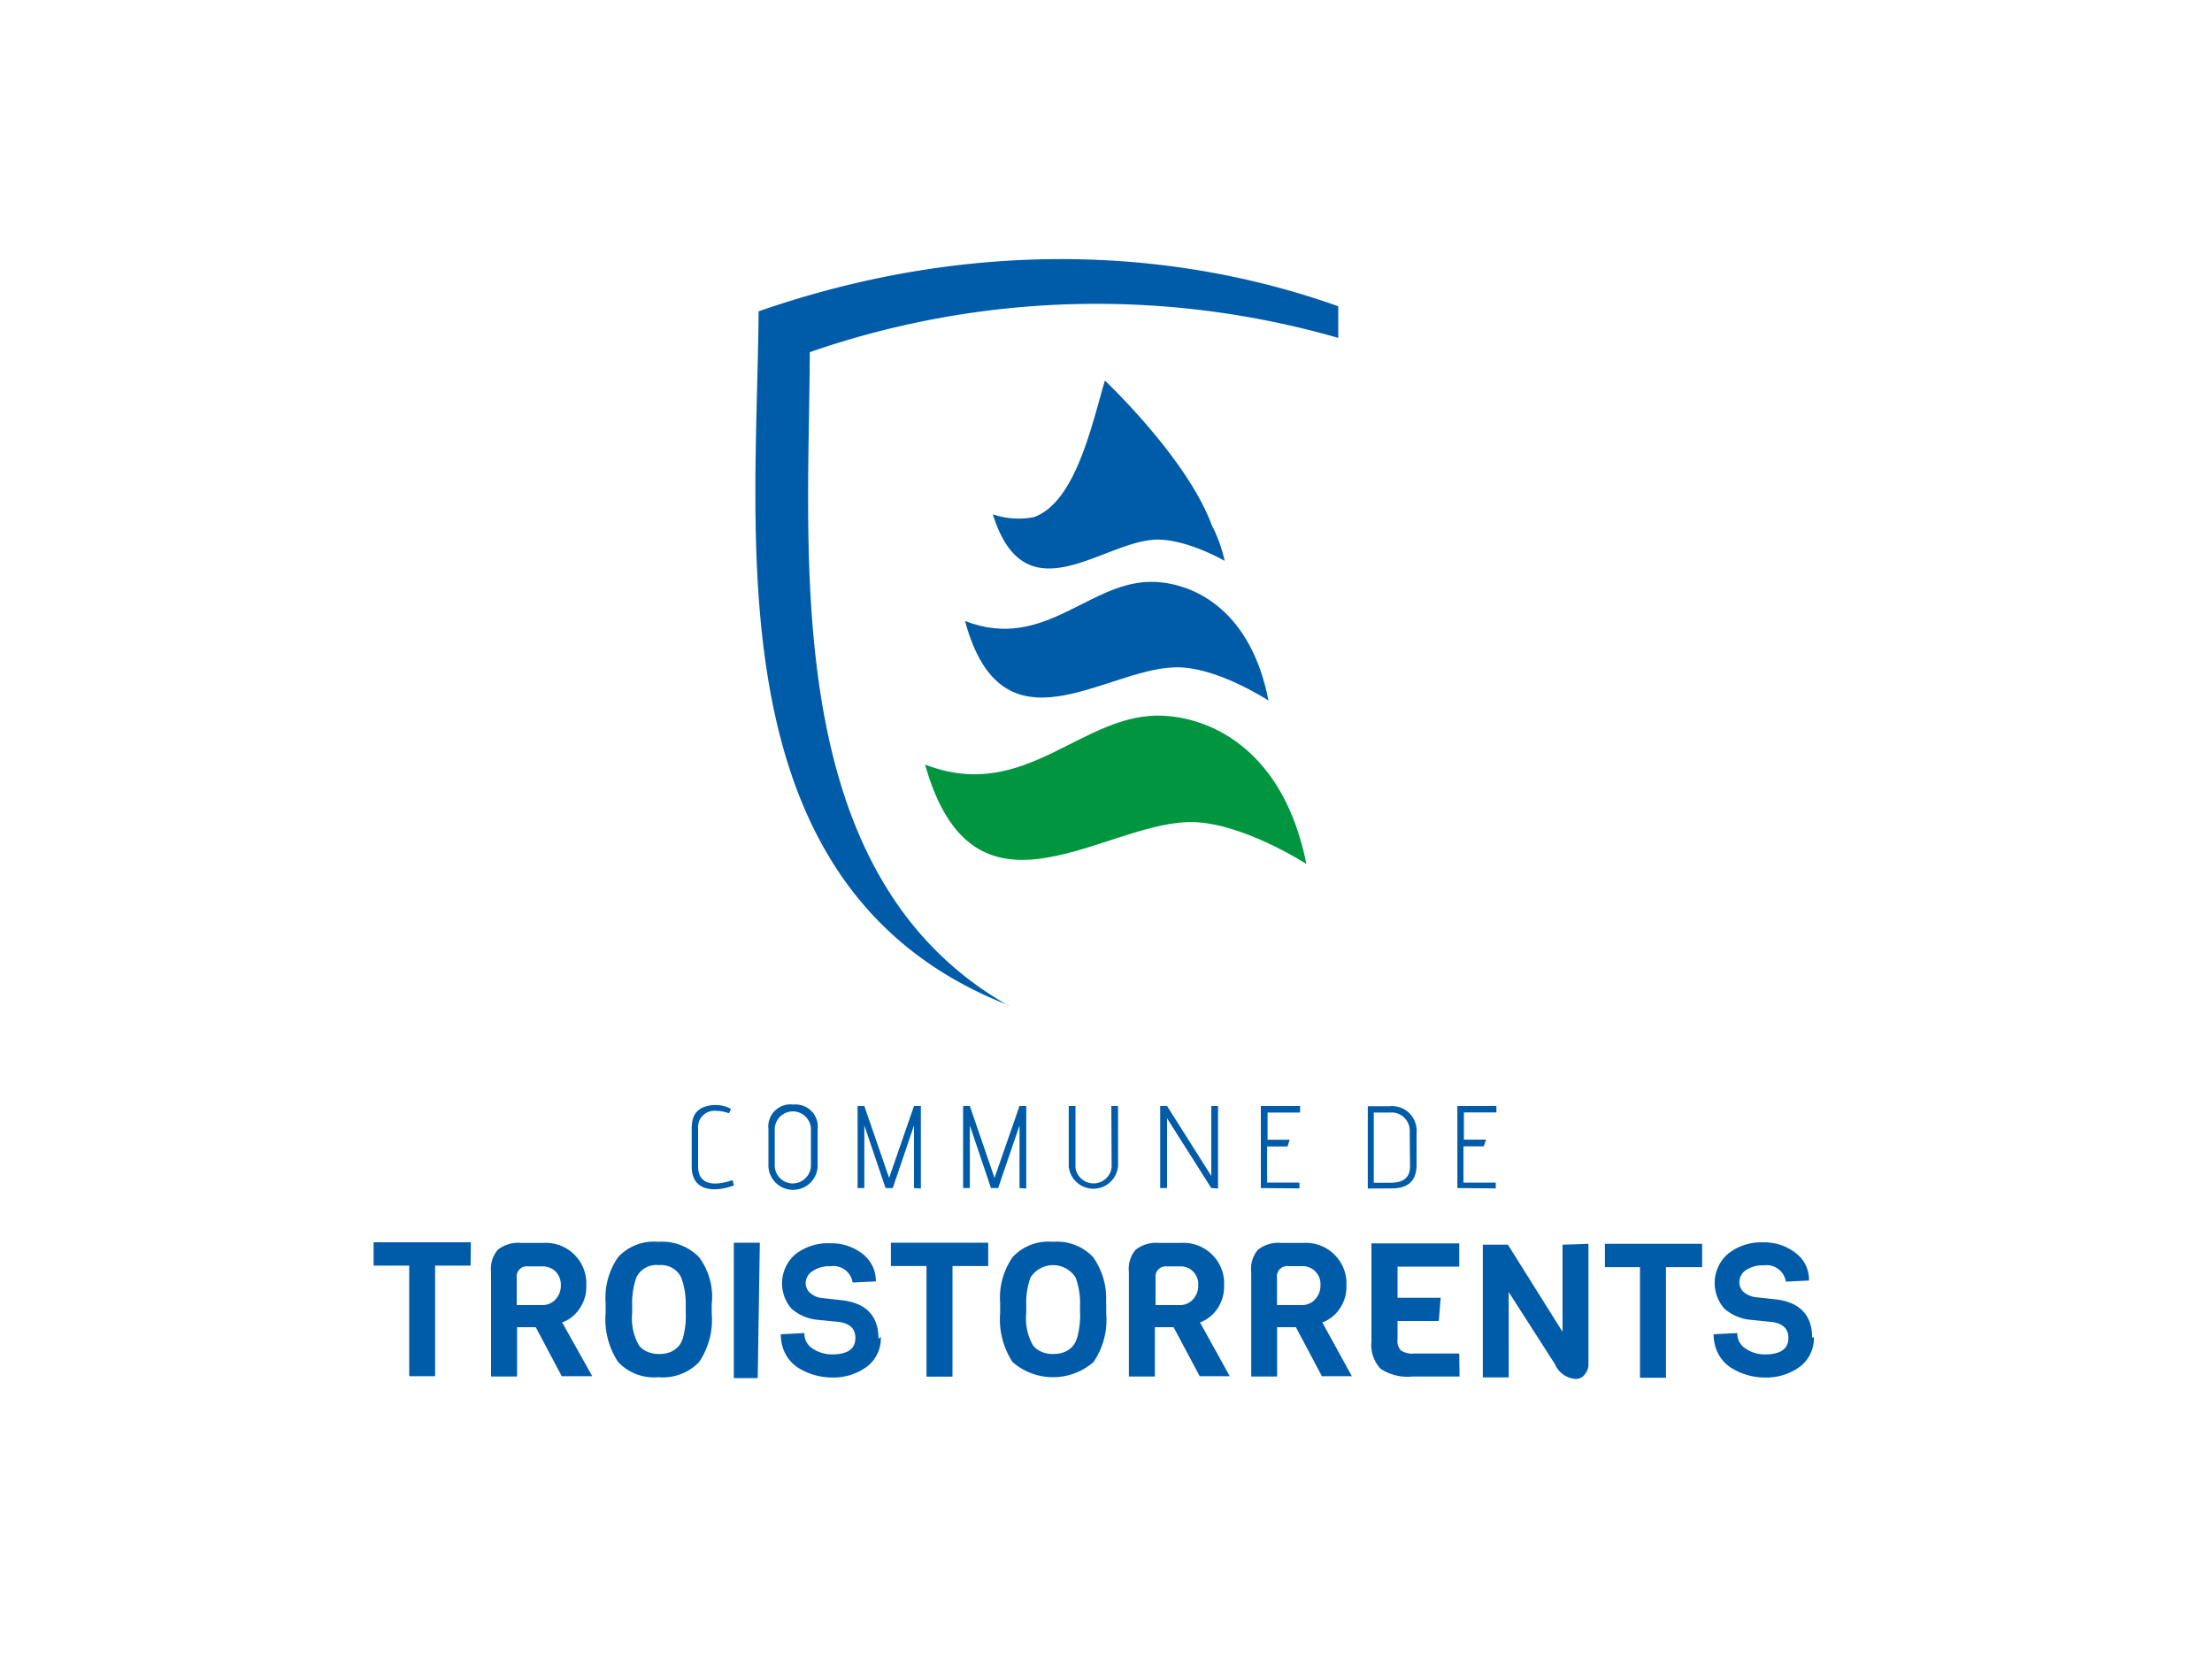 <svg xmlns="http://www.w3.org/2000/svg" xmlns:xlink="http://www.w3.org/1999/xlink" width="200" height="150" viewBox="0 0 200 150"><defs><clipPath id="a"><rect x="7.3" y="-2.31" width="185.4" height="151.02" fill="none"></rect></clipPath></defs><g clip-path="url(#a)"><path d="M135.24,107.45v-.52h-2.92v-3.28h1.84l.2-.61h-2v-2.46h2.94V100h-3.53v7.42Zm-7.75-2c0,1.32-1,1.49-1.84,1.49h-1.44v-6.35h1.5a1.64,1.64,0,0,1,1.75,1.53.81.81,0,0,1,0,.22Zm-1.65,2c1.22,0,2.24-.47,2.24-2.12v-2.9a2.22,2.22,0,0,0-2-2.41,1.41,1.41,0,0,0-.41,0h-2v7.44Zm-8.35,0v-.53h-2.92v-3.26h1.84l.2-.61h-2v-2.46h2.94V100H114v7.42Zm-7.36,0V100h-.61v6.32l-4-6.32h-.62v7.42h.62v-6.31l4,6.31Zm-9.62-1.88a1.65,1.65,0,0,1-3.27,0V100h-.61v5.45a2.24,2.24,0,0,0,4.46,0V100h-.61Zm-7.72,1.89V100h-.61l-2.26,6.5L87.69,100h-.61v7.42h.61v-5.66l1.91,5.66h.65l1.93-5.66v5.66Zm-9.53,0V100h-.62l-2.25,6.5L78.15,100h-.61v7.42h.61v-5.66l1.92,5.66h.65l1.92-5.66v5.66Zm-9.94-2A1.66,1.66,0,0,1,71.58,107a1.64,1.64,0,0,1-1.53-1.54V102a1.64,1.64,0,0,1,3.27,0Zm.61-3.37a2,2,0,0,0-1.82-2.22,1.6,1.6,0,0,0-.38,0,2,2,0,0,0-2.25,2.22v3.41a2.23,2.23,0,0,0,4.45,0Zm-7.7,4.61c-2.15.73-3.11.11-3.11-1.23V102a1.46,1.46,0,0,1,1.34-1.56,1.08,1.08,0,0,1,.31,0,3.45,3.45,0,0,1,1.15.22l.17-.4a3,3,0,0,0-2.63-.09c-.57.34-.92.76-.92,1.92v3.39c0,2.3,2.14,2.33,3.82,1.7Z" fill="#005ca9"></path><path d="M164,120.87a3.21,3.21,0,0,1-1.23,2.68,5.13,5.13,0,0,1-3.2,1,5.78,5.78,0,0,1-3-.85,3.34,3.34,0,0,1-1.17-1.22,3.72,3.72,0,0,1-.46-1.84l2.14-.11a1.59,1.59,0,0,0,.78,1.42,3,3,0,0,0,1.72.51c1.41,0,2.12-.5,2.12-1.49,0-.81-.48-1.29-1.45-1.44l-2-.2a4.18,4.18,0,0,1-2.33-1,3.49,3.49,0,0,1,.36-5,4.79,4.79,0,0,1,3.13-1,4.6,4.6,0,0,1,3,1,3,3,0,0,1,1.15,2.45l-2.09.1a1.76,1.76,0,0,0-2-1.47,2.65,2.65,0,0,0-1.62.44,1.29,1.29,0,0,0-.58,1,1.18,1.18,0,0,0,.42,1,2.07,2.07,0,0,0,1,.43l1.93.21c2.15.28,3.23,1.45,3.23,3.48m-9.95-6.4h-3.27v10h-2.35v-10h-3.17v-2.11h8.79Zm-10.28-2.11v10.82a1.41,1.41,0,0,1-.34,1,1,1,0,0,1-.79.4,2.2,2.2,0,0,1-1.91-1.36l-4.17-6.5v7.72h-2.34v-12h2.27l4.94,7.88v-7.88Zm-11.65,12h-4.29a4.4,4.4,0,0,1-2.85-.7,3.13,3.13,0,0,1-.83-2.46v-8.88h7.94v2.1h-5.58v2.82h3.9l-.17,2.1h-3.73v1.67a1.18,1.18,0,0,0,.32,1,1.82,1.82,0,0,0,1.16.27h4.1ZM117.68,118a1.57,1.57,0,0,0,1.22-.51,1.81,1.81,0,0,0,.49-1.29,1.62,1.62,0,0,0-1.51-1.72h-1.37a.93.93,0,0,0-1.05.8,1.22,1.22,0,0,0,0,.27V118Zm4.55,6.43h-2.71L117.17,120h-1.7v4.46h-2.34V115a2.63,2.63,0,0,1,.61-2,2.93,2.93,0,0,1,2.1-.62h2a3.68,3.68,0,0,1,3.9,3.44c0,.14,0,.28,0,.42a3.48,3.48,0,0,1-.62,2.1,3.26,3.26,0,0,1-1.56,1.23ZM106.64,118a1.57,1.57,0,0,0,1.22-.51,1.8,1.8,0,0,0,.48-1.29,1.6,1.6,0,0,0-1.69-1.7h-1.17a.93.93,0,0,0-1,.8,1.22,1.22,0,0,0,0,.27V118Zm4.55,6.43h-2.72L106.11,120h-1.69v4.46h-2.35V115a2.63,2.63,0,0,1,.61-2,3,3,0,0,1,2.1-.62h2a3.68,3.68,0,0,1,3.9,3.44c0,.14,0,.28,0,.42a3.55,3.55,0,0,1-.62,2.1,3.26,3.26,0,0,1-1.56,1.23ZM97.65,118.7v-.61a6.73,6.73,0,0,0-.4-2.59,2.42,2.42,0,0,0-4.07,0,6.72,6.72,0,0,0-.39,2.59v.61a4.89,4.89,0,0,0,.61,2.94,1.86,1.86,0,0,0,.7.55,2.42,2.42,0,0,0,1.12.23,2.57,2.57,0,0,0,1.1-.21,2,2,0,0,0,.72-.55,2.36,2.36,0,0,0,.39-.85,7.85,7.85,0,0,0,.23-2.11m2.36-.86v.91a6.78,6.78,0,0,1-1.15,4.4,5.57,5.57,0,0,1-7.32,0,7.08,7.08,0,0,1-1.12-4.45v-.88a6.41,6.41,0,0,1,1.14-4.17,4.4,4.4,0,0,1,3.62-1.37,4.49,4.49,0,0,1,3.64,1.38,6.43,6.43,0,0,1,1.17,4.18m-10.65-3.37H86.12v10H83.77v-10H80.55v-2.11h8.8Zm-9.71,6.4a3.21,3.21,0,0,1-1.23,2.68,5.12,5.12,0,0,1-3.19,1,5.82,5.82,0,0,1-3-.85,3.42,3.42,0,0,1-1.17-1.22,3.71,3.71,0,0,1-.45-1.84l2.13-.11a1.6,1.6,0,0,0,.77,1.42,3.15,3.15,0,0,0,1.73.51c1.41,0,2.11-.5,2.11-1.49,0-.81-.47-1.29-1.43-1.44l-2-.2a4.18,4.18,0,0,1-2.34-1,3.48,3.48,0,0,1,.34-4.92l0,0a4.79,4.79,0,0,1,3.13-1,4.6,4.6,0,0,1,3,1,3.08,3.08,0,0,1,1.15,2.45l-2.1.1a1.75,1.75,0,0,0-2-1.47,2.63,2.63,0,0,0-1.62.44,1.3,1.3,0,0,0-.62,1,1.19,1.19,0,0,0,.43,1,2,2,0,0,0,1,.43l1.93.21c2.15.28,3.22,1.45,3.22,3.48m-10.92,3.55H66.35V112.36H68.7ZM62,118.7v-.61a6.93,6.93,0,0,0-.41-2.59,2,2,0,0,0-2-1.11,2,2,0,0,0-2.05,1.11,6.91,6.91,0,0,0-.38,2.59v.61a4.89,4.89,0,0,0,.61,2.94,1.86,1.86,0,0,0,.7.55,2.53,2.53,0,0,0,1.12.23,2.64,2.64,0,0,0,1.11-.21,2.23,2.23,0,0,0,.71-.55,2.34,2.34,0,0,0,.38-.85A7.43,7.43,0,0,0,62,118.7m2.35-.86v.91a6.84,6.84,0,0,1-1.14,4.4,4.54,4.54,0,0,1-3.68,1.37,4.45,4.45,0,0,1-3.64-1.37,7,7,0,0,1-1.13-4.45v-.88a6.41,6.41,0,0,1,1.14-4.17,4.4,4.4,0,0,1,3.62-1.37,4.68,4.68,0,0,1,3.68,1.38,6,6,0,0,1,1.16,4.18M49,118a1.59,1.59,0,0,0,1.23-.51,1.85,1.85,0,0,0,.48-1.29,1.71,1.71,0,0,0-.47-1.23,1.69,1.69,0,0,0-1.22-.47H47.77a.93.93,0,0,0-1.05.8,1.22,1.22,0,0,0,0,.27V118Zm4.55,6.43H50.79L48.44,120H46.75v4.46H44.4V115a2.63,2.63,0,0,1,.61-2,2.94,2.94,0,0,1,2.1-.62h2a3.67,3.67,0,0,1,3.9,3.44c0,.14,0,.28,0,.42a3.48,3.48,0,0,1-.62,2.1,3.21,3.21,0,0,1-1.56,1.23Zm-11-10H39.34v10H37v-10H33.78v-2.11h8.79Z" fill="#005ca9"></path><path d="M83.64,69.13c9.19,3.55,14.2-4.85,21.65-4.41,4.53.26,10.83,3.36,12.83,13.4,0,0-6.06-3.93-10.7-3.79-8,.24-19.42,10.27-23.78-5.2" fill="#009640" fill-rule="evenodd"></path><path d="M87.26,56.15c7.31,2.84,11.35-3.88,17.29-3.53,3.61.21,8.58,2.69,10.14,10.72,0,0-4.8-3.15-8.51-3-6.4.19-15.55,8.21-18.92-4.16" fill="#005ca9" fill-rule="evenodd"></path><path d="M89.79,46.51a7.29,7.29,0,0,0,3.68.25c3.77-1.34,5.24-8.33,6.43-12.35,0,0,7.43,7,9.66,13.07a13.29,13.29,0,0,1,1.17,3.23s-3.72-2.15-6.52-1.9c-4.85.42-11.58,6.86-14.44-2.3" fill="#005ca9" fill-rule="evenodd"></path><path d="M91.14,90.9c-20.68-11.78-18-40.28-17.92-59.06A79.11,79.11,0,0,1,121,30.55c0-1,0-1.92,0-2.86-16-5.69-34.34-5.83-52.41.46-.15,20.77-4.13,52.32,22.62,62.75" fill="#005ca9" fill-rule="evenodd"></path></g></svg>
